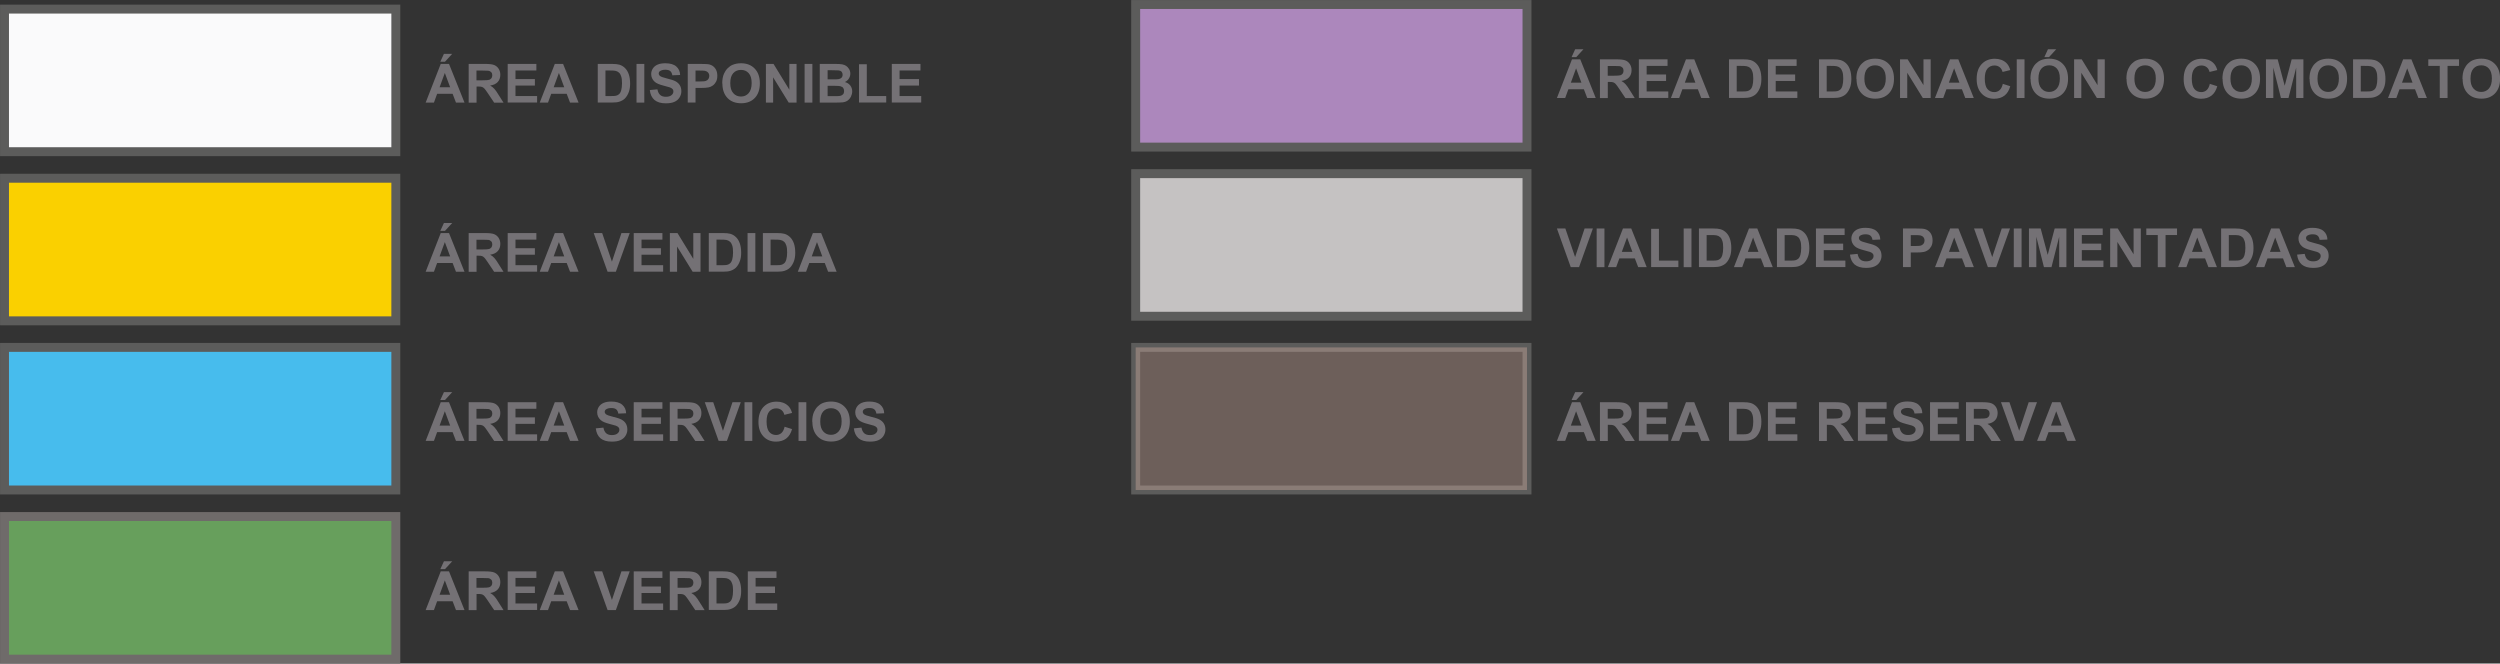 <svg xmlns="http://www.w3.org/2000/svg" xmlns:xlink="http://www.w3.org/1999/xlink" id="Capa_2" data-name="Capa 2" viewBox="0 0 305.06 80.97"><rect x="0" y="0" width="305.06" height="80.97" fill="#333333" stroke="none"/><defs><style>      .cls-1 {        stroke: #5c5c5b;      }      .cls-1, .cls-2 {        stroke-miterlimit: 10;        stroke-width: 1.09px;      }      .cls-1, .cls-2, .cls-3 {        fill: none;      }      .cls-2 {        stroke: #6f6b6a;      }      .cls-4 {        clip-path: url(#clippath);      }      .cls-3, .cls-5, .cls-6, .cls-7, .cls-8, .cls-9, .cls-10, .cls-11, .cls-12 {        stroke-width: 0px;      }      .cls-13 {        opacity: .3;      }      .cls-5 {        fill: #fad000;      }      .cls-6 {        fill: #47bced;      }      .cls-7 {        fill: #ac87bc;      }      .cls-8 {        fill: #c5c2c2;      }      .cls-9 {        fill: #747175;      }      .cls-10 {        fill: #679f5c;      }      .cls-11 {        fill: #f5c5b6;      }      .cls-12 {        fill: #fafafb;      }    </style><clipPath id="clippath"><rect class="cls-3" x="138.58" y="42.39" width="47.76" height="17.4"></rect></clipPath></defs><g id="Capa_1-2" data-name="Capa 1"><g><rect class="cls-12" x=".55" y="1.11" width="47.75" height="17.4"></rect><rect class="cls-1" x=".55" y="1.11" width="47.75" height="17.4"></rect><g><path class="cls-9" d="m56.68,12.52h-1.04l-.41-1.07h-1.89l-.39,1.07h-1.01l1.84-4.72h1.01l1.89,4.72Zm-1.75-1.87l-.65-1.75-.64,1.75h1.29Zm-1.2-3.12l.44-.96h1.01l-.88.96h-.57Z"></path><path class="cls-9" d="m57.19,12.52v-4.72h2c.5,0,.87.04,1.1.13s.41.24.55.45c.14.22.21.46.21.74,0,.35-.1.65-.31.88-.21.23-.52.38-.93.44.21.12.38.25.51.4.13.14.32.4.54.77l.58.92h-1.14l-.69-1.03c-.25-.37-.41-.6-.5-.69-.09-.1-.19-.16-.29-.2-.1-.04-.26-.05-.48-.05h-.19v1.97h-.95Zm.95-2.72h.7c.46,0,.74-.02.86-.06.11-.04.2-.11.27-.2.06-.09.1-.21.1-.35,0-.16-.04-.29-.13-.38s-.2-.16-.36-.18c-.08-.01-.31-.02-.7-.02h-.74v1.2Z"></path><path class="cls-9" d="m61.95,12.52v-4.72h3.5v.8h-2.55v1.05h2.37v.79h-2.37v1.28h2.64v.79h-3.59Z"></path><path class="cls-9" d="m70.6,12.52h-1.04l-.41-1.07h-1.89l-.39,1.07h-1.01l1.84-4.72h1.01l1.89,4.72Zm-1.75-1.87l-.65-1.75-.64,1.75h1.29Z"></path><path class="cls-9" d="m72.93,7.8h1.74c.39,0,.69.03.9.09.28.08.51.23.71.43s.35.46.45.76c.1.3.16.67.16,1.12,0,.39-.05.72-.15,1-.12.34-.29.62-.5.83-.17.16-.39.29-.67.38-.21.07-.49.1-.84.1h-1.79v-4.72Zm.95.8v3.12h.71c.27,0,.46-.01.58-.04.15-.04.28-.1.38-.2.1-.09.19-.24.25-.46.06-.21.1-.5.1-.86s-.03-.64-.1-.84c-.06-.2-.15-.35-.27-.46-.12-.11-.26-.18-.44-.22-.13-.03-.39-.04-.78-.04h-.43Z"></path><path class="cls-9" d="m77.67,12.52v-4.72h.95v4.72h-.95Z"></path><path class="cls-9" d="m79.29,10.99l.93-.09c.06.31.17.54.34.69.17.15.4.22.69.22.31,0,.54-.07.69-.2.16-.13.23-.28.23-.46,0-.11-.03-.21-.1-.28-.07-.08-.18-.15-.34-.21-.11-.04-.37-.11-.76-.21-.51-.13-.87-.28-1.08-.47-.29-.26-.43-.58-.43-.95,0-.24.07-.46.2-.67.14-.21.33-.37.59-.48.26-.11.57-.16.93-.16.59,0,1.04.13,1.34.39.3.26.46.61.47,1.04l-.95.04c-.04-.24-.13-.42-.26-.52-.13-.11-.33-.16-.6-.16s-.49.06-.65.17c-.1.07-.15.17-.15.29,0,.11.05.21.14.29.12.1.41.21.88.32.46.11.81.22,1.03.34.22.12.4.28.52.48.13.2.19.45.19.75,0,.27-.08.52-.23.76-.15.24-.36.41-.64.53-.28.12-.62.17-1.03.17-.6,0-1.05-.14-1.38-.41-.32-.28-.51-.68-.57-1.21Z"></path><path class="cls-9" d="m83.92,12.52v-4.72h1.53c.58,0,.96.02,1.13.07.27.07.5.22.68.46.18.24.27.54.27.92,0,.29-.05.53-.16.73s-.24.35-.4.46c-.16.11-.33.19-.49.22-.23.05-.56.07-.99.07h-.62v1.78h-.95Zm.95-3.92v1.34h.52c.38,0,.63-.02.75-.07.13-.05.23-.13.3-.23.07-.1.11-.23.11-.37,0-.17-.05-.31-.15-.42-.1-.11-.23-.18-.38-.21-.11-.02-.34-.03-.69-.03h-.46Z"></path><path class="cls-9" d="m88.13,10.19c0-.48.07-.88.22-1.21.11-.24.25-.46.44-.65.19-.19.39-.33.61-.42.29-.12.63-.19,1.02-.19.69,0,1.25.21,1.67.65.42.43.63,1.03.63,1.8s-.21,1.36-.62,1.79c-.41.43-.97.64-1.66.64s-1.26-.21-1.67-.64-.62-1.02-.62-1.77Zm.98-.03c0,.53.12.94.37,1.21.25.28.56.41.94.41s.69-.14.93-.41c.24-.27.37-.68.37-1.23s-.12-.94-.36-1.21c-.24-.27-.55-.4-.94-.4s-.71.13-.95.4-.36.67-.36,1.22Z"></path><path class="cls-9" d="m93.46,12.52v-4.72h.93l1.93,3.15v-3.15h.88v4.72h-.96l-1.9-3.08v3.08h-.88Z"></path><path class="cls-9" d="m98.18,12.52v-4.72h.95v4.72h-.95Z"></path><path class="cls-9" d="m100.04,7.8h1.89c.37,0,.65.02.83.05.18.03.35.1.49.19.14.1.27.23.36.39.1.16.15.35.15.55,0,.22-.06.42-.18.61s-.28.32-.48.42c.29.08.51.23.66.43.15.2.23.44.23.71,0,.21-.05.42-.15.63-.1.2-.24.37-.41.49s-.39.2-.64.22c-.16.02-.54.03-1.15.03h-1.61v-4.72Zm.95.79v1.09h.62c.37,0,.6,0,.69-.02.16-.02.29-.08.38-.17s.14-.22.14-.37-.04-.26-.12-.36c-.08-.09-.2-.15-.36-.17-.09-.01-.37-.02-.81-.02h-.55Zm0,1.88v1.26h.88c.34,0,.56,0,.65-.03.14-.03.26-.09.35-.19.09-.1.13-.23.13-.4,0-.14-.04-.26-.1-.36s-.17-.17-.3-.21c-.13-.05-.41-.07-.84-.07h-.77Z"></path><path class="cls-9" d="m104.82,12.52v-4.68h.95v3.88h2.37v.79h-3.32Z"></path><path class="cls-9" d="m108.82,12.52v-4.72h3.5v.8h-2.55v1.05h2.37v.79h-2.37v1.28h2.64v.79h-3.59Z"></path></g><rect class="cls-5" x=".55" y="21.75" width="47.75" height="17.4"></rect><rect class="cls-1" x=".55" y="21.75" width="47.75" height="17.4"></rect><g><path class="cls-9" d="m56.68,33.16h-1.04l-.41-1.07h-1.89l-.39,1.07h-1.01l1.84-4.72h1.01l1.89,4.72Zm-1.75-1.87l-.65-1.75-.64,1.75h1.29Zm-1.2-3.12l.44-.96h1.01l-.88.96h-.57Z"></path><path class="cls-9" d="m57.19,33.16v-4.72h2c.5,0,.87.04,1.1.13s.41.24.55.45c.14.22.21.46.21.74,0,.35-.1.65-.31.88-.21.23-.52.38-.93.44.21.12.38.25.51.4.13.14.32.4.54.77l.58.92h-1.14l-.69-1.03c-.25-.37-.41-.6-.5-.69-.09-.1-.19-.16-.29-.2-.1-.04-.26-.05-.48-.05h-.19v1.97h-.95Zm.95-2.72h.7c.46,0,.74-.02.86-.06.11-.04.2-.11.27-.2.06-.09.1-.21.1-.35,0-.16-.04-.29-.13-.38s-.2-.16-.36-.18c-.08-.01-.31-.02-.7-.02h-.74v1.2Z"></path><path class="cls-9" d="m61.95,33.16v-4.72h3.5v.8h-2.55v1.05h2.37v.79h-2.37v1.28h2.64v.79h-3.59Z"></path><path class="cls-9" d="m70.6,33.16h-1.04l-.41-1.07h-1.89l-.39,1.07h-1.01l1.84-4.72h1.01l1.89,4.72Zm-1.75-1.87l-.65-1.75-.64,1.75h1.29Z"></path><path class="cls-9" d="m74.14,33.16l-1.69-4.72h1.03l1.19,3.49,1.16-3.49h1.01l-1.69,4.72h-1.02Z"></path><path class="cls-9" d="m77.33,33.16v-4.72h3.5v.8h-2.55v1.05h2.37v.79h-2.37v1.28h2.64v.79h-3.59Z"></path><path class="cls-9" d="m81.74,33.16v-4.72h.93l1.93,3.15v-3.15h.88v4.72h-.96l-1.9-3.08v3.08h-.88Z"></path><path class="cls-9" d="m86.48,28.44h1.74c.39,0,.69.03.9.09.28.08.51.23.71.43s.35.46.45.76c.1.3.16.67.16,1.12,0,.39-.05.72-.15,1-.12.34-.29.62-.5.83-.17.16-.39.29-.67.38-.21.07-.49.1-.84.1h-1.79v-4.72Zm.95.8v3.12h.71c.27,0,.46-.01.58-.04.15-.04.28-.1.38-.2.1-.09.19-.24.25-.46.06-.21.1-.5.1-.86s-.03-.64-.1-.84c-.06-.2-.15-.35-.27-.46-.12-.11-.26-.18-.44-.22-.13-.03-.39-.04-.78-.04h-.43Z"></path><path class="cls-9" d="m91.22,33.16v-4.72h.95v4.72h-.95Z"></path><path class="cls-9" d="m93.08,28.44h1.74c.39,0,.69.03.9.09.28.08.51.23.71.43s.35.46.45.76c.1.3.16.67.16,1.12,0,.39-.05.72-.15,1-.12.34-.29.62-.5.83-.17.16-.39.29-.67.38-.21.07-.49.1-.84.1h-1.79v-4.72Zm.95.8v3.12h.71c.27,0,.46-.01.58-.04.15-.04.28-.1.38-.2.1-.09.19-.24.25-.46.06-.21.1-.5.1-.86s-.03-.64-.1-.84c-.06-.2-.15-.35-.27-.46-.12-.11-.26-.18-.44-.22-.13-.03-.39-.04-.78-.04h-.43Z"></path><path class="cls-9" d="m102.09,33.16h-1.04l-.41-1.07h-1.89l-.39,1.07h-1.01l1.84-4.72h1.01l1.89,4.72Zm-1.75-1.87l-.65-1.75-.64,1.75h1.29Z"></path></g><rect class="cls-6" x=".55" y="42.39" width="47.75" height="17.4"></rect><rect class="cls-1" x=".55" y="42.39" width="47.75" height="17.4"></rect><g><path class="cls-9" d="m56.68,53.8h-1.04l-.41-1.07h-1.89l-.39,1.07h-1.01l1.84-4.72h1.01l1.89,4.72Zm-1.75-1.87l-.65-1.75-.64,1.75h1.29Zm-1.2-3.12l.44-.96h1.01l-.88.96h-.57Z"></path><path class="cls-9" d="m57.19,53.8v-4.72h2c.5,0,.87.04,1.1.13s.41.24.55.45c.14.22.21.46.21.74,0,.35-.1.65-.31.88-.21.23-.52.38-.93.44.21.12.38.25.51.4.13.14.32.4.54.77l.58.92h-1.14l-.69-1.03c-.25-.37-.41-.6-.5-.69-.09-.1-.19-.16-.29-.2-.1-.04-.26-.05-.48-.05h-.19v1.97h-.95Zm.95-2.72h.7c.46,0,.74-.02.86-.06.11-.04.2-.11.27-.2.06-.09.1-.21.1-.35,0-.16-.04-.29-.13-.38s-.2-.16-.36-.18c-.08-.01-.31-.02-.7-.02h-.74v1.2Z"></path><path class="cls-9" d="m61.95,53.8v-4.72h3.5v.8h-2.55v1.05h2.37v.79h-2.37v1.28h2.64v.79h-3.59Z"></path><path class="cls-9" d="m70.6,53.8h-1.04l-.41-1.07h-1.89l-.39,1.07h-1.01l1.84-4.72h1.01l1.89,4.72Zm-1.75-1.87l-.65-1.75-.64,1.75h1.29Z"></path><path class="cls-9" d="m72.7,52.27l.93-.09c.06.31.17.54.34.69.17.15.4.22.69.22.31,0,.54-.07.69-.2.16-.13.23-.28.23-.46,0-.11-.03-.21-.1-.28-.07-.08-.18-.15-.34-.21-.11-.04-.37-.11-.76-.21-.51-.13-.87-.28-1.08-.47-.29-.26-.43-.58-.43-.95,0-.24.07-.46.2-.67.14-.21.33-.37.59-.48.26-.11.57-.16.93-.16.59,0,1.04.13,1.34.39.3.26.46.61.47,1.04l-.95.04c-.04-.24-.13-.42-.26-.52-.13-.11-.33-.16-.6-.16s-.49.06-.65.17c-.1.07-.15.17-.15.29,0,.11.05.21.14.29.12.1.41.21.88.32.46.11.81.22,1.03.34.22.12.4.28.52.48.13.2.19.45.19.75,0,.27-.08.52-.23.76-.15.24-.36.41-.64.53-.28.12-.62.17-1.03.17-.6,0-1.05-.14-1.38-.41-.32-.28-.51-.68-.57-1.21Z"></path><path class="cls-9" d="m77.33,53.8v-4.72h3.5v.8h-2.55v1.05h2.37v.79h-2.37v1.28h2.64v.79h-3.59Z"></path><path class="cls-9" d="m81.73,53.8v-4.72h2c.5,0,.87.04,1.1.13s.41.24.55.45c.14.22.21.46.21.74,0,.35-.1.65-.31.88-.21.23-.52.38-.93.44.21.12.38.25.51.4.13.14.32.4.54.77l.58.92h-1.14l-.69-1.03c-.25-.37-.41-.6-.5-.69-.09-.1-.19-.16-.29-.2-.1-.04-.26-.05-.48-.05h-.19v1.97h-.95Zm.95-2.72h.7c.46,0,.74-.02.86-.06.11-.04.2-.11.27-.2.06-.09.1-.21.1-.35,0-.16-.04-.29-.13-.38s-.2-.16-.36-.18c-.08-.01-.31-.02-.7-.02h-.74v1.2Z"></path><path class="cls-9" d="m87.69,53.8l-1.69-4.72h1.03l1.19,3.49,1.16-3.49h1.01l-1.69,4.72h-1.02Z"></path><path class="cls-9" d="m90.85,53.8v-4.72h.95v4.72h-.95Z"></path><path class="cls-9" d="m95.73,52.07l.92.29c-.14.51-.38.9-.71,1.15-.33.25-.75.38-1.25.38-.63,0-1.14-.21-1.54-.64s-.6-1.01-.6-1.76c0-.79.2-1.39.61-1.83.41-.43.94-.65,1.6-.65.58,0,1.05.17,1.41.51.21.2.38.49.48.87l-.94.23c-.06-.24-.17-.44-.35-.58-.18-.14-.39-.21-.64-.21-.35,0-.63.13-.85.38s-.33.66-.33,1.22c0,.6.11,1.02.32,1.27.21.25.49.38.84.38.25,0,.47-.08.65-.24.18-.16.31-.41.39-.76Z"></path><path class="cls-9" d="m97.44,53.8v-4.72h.95v4.72h-.95Z"></path><path class="cls-9" d="m99.11,51.47c0-.48.07-.88.22-1.21.11-.24.25-.46.44-.65.19-.19.39-.33.61-.42.29-.12.63-.19,1.02-.19.69,0,1.25.21,1.67.65.42.43.63,1.03.63,1.8s-.21,1.36-.62,1.79c-.41.43-.97.64-1.66.64s-1.26-.21-1.67-.64-.62-1.02-.62-1.77Zm.98-.03c0,.53.12.94.37,1.21.25.28.56.41.94.41s.69-.14.93-.41c.24-.27.37-.68.37-1.23s-.12-.94-.36-1.21c-.24-.27-.55-.4-.94-.4s-.71.13-.95.4-.36.67-.36,1.22Z"></path><path class="cls-9" d="m104.19,52.27l.93-.09c.06.31.17.54.34.69.17.15.4.22.69.22.31,0,.54-.07.69-.2.16-.13.23-.28.23-.46,0-.11-.03-.21-.1-.28-.07-.08-.18-.15-.34-.21-.11-.04-.37-.11-.76-.21-.51-.13-.87-.28-1.08-.47-.29-.26-.43-.58-.43-.95,0-.24.07-.46.2-.67.14-.21.33-.37.59-.48.26-.11.57-.16.93-.16.59,0,1.04.13,1.34.39.3.26.46.61.47,1.04l-.95.04c-.04-.24-.13-.42-.26-.52-.13-.11-.33-.16-.6-.16s-.49.06-.65.17c-.1.07-.15.17-.15.29,0,.11.05.21.14.29.12.1.41.21.88.32.46.11.81.22,1.03.34.22.12.4.28.52.48.13.2.19.45.19.75,0,.27-.08.52-.23.76-.15.24-.36.41-.64.53-.28.12-.62.17-1.03.17-.6,0-1.05-.14-1.38-.41-.32-.28-.51-.68-.57-1.21Z"></path></g><rect class="cls-10" x=".55" y="63.03" width="47.75" height="17.4"></rect><rect class="cls-2" x=".55" y="63.03" width="47.75" height="17.4"></rect><g><path class="cls-9" d="m56.68,74.44h-1.04l-.41-1.07h-1.89l-.39,1.07h-1.01l1.84-4.72h1.01l1.89,4.72Zm-1.75-1.87l-.65-1.75-.64,1.75h1.29Zm-1.2-3.12l.44-.96h1.01l-.88.96h-.57Z"></path><path class="cls-9" d="m57.19,74.44v-4.72h2c.5,0,.87.04,1.1.13s.41.24.55.45c.14.22.21.46.21.74,0,.35-.1.65-.31.88-.21.23-.52.38-.93.44.21.12.38.25.51.4.13.14.32.4.54.77l.58.92h-1.14l-.69-1.03c-.25-.37-.41-.6-.5-.69-.09-.1-.19-.16-.29-.2-.1-.04-.26-.05-.48-.05h-.19v1.97h-.95Zm.95-2.72h.7c.46,0,.74-.02.86-.06.11-.04.2-.11.27-.2.06-.09.1-.21.1-.35,0-.16-.04-.29-.13-.38s-.2-.16-.36-.18c-.08-.01-.31-.02-.7-.02h-.74v1.2Z"></path><path class="cls-9" d="m61.95,74.44v-4.72h3.5v.8h-2.55v1.05h2.37v.79h-2.37v1.28h2.64v.79h-3.59Z"></path><path class="cls-9" d="m70.6,74.44h-1.04l-.41-1.07h-1.89l-.39,1.07h-1.01l1.84-4.72h1.01l1.89,4.72Zm-1.75-1.87l-.65-1.75-.64,1.75h1.29Z"></path><path class="cls-9" d="m74.14,74.44l-1.69-4.72h1.03l1.19,3.49,1.16-3.49h1.01l-1.69,4.72h-1.02Z"></path><path class="cls-9" d="m77.33,74.44v-4.72h3.5v.8h-2.55v1.05h2.37v.79h-2.37v1.28h2.64v.79h-3.59Z"></path><path class="cls-9" d="m81.73,74.44v-4.72h2c.5,0,.87.04,1.1.13s.41.24.55.45c.14.22.21.46.21.74,0,.35-.1.65-.31.88-.21.23-.52.38-.93.44.21.12.38.25.51.4.13.14.32.4.54.77l.58.92h-1.14l-.69-1.03c-.25-.37-.41-.6-.5-.69-.09-.1-.19-.16-.29-.2-.1-.04-.26-.05-.48-.05h-.19v1.97h-.95Zm.95-2.72h.7c.46,0,.74-.02.86-.06.11-.04.2-.11.27-.2.06-.09.1-.21.1-.35,0-.16-.04-.29-.13-.38s-.2-.16-.36-.18c-.08-.01-.31-.02-.7-.02h-.74v1.2Z"></path><path class="cls-9" d="m86.48,69.72h1.74c.39,0,.69.03.9.09.28.08.51.23.71.43s.35.46.45.76c.1.3.16.67.16,1.12,0,.39-.05.72-.15,1-.12.34-.29.62-.5.83-.17.16-.39.29-.67.38-.21.07-.49.1-.84.1h-1.79v-4.72Zm.95.8v3.12h.71c.27,0,.46-.01.58-.04.15-.04.28-.1.38-.2.1-.09.19-.24.25-.46.06-.21.1-.5.1-.86s-.03-.64-.1-.84c-.06-.2-.15-.35-.27-.46-.12-.11-.26-.18-.44-.22-.13-.03-.39-.04-.78-.04h-.43Z"></path><path class="cls-9" d="m91.25,74.44v-4.72h3.5v.8h-2.55v1.05h2.37v.79h-2.37v1.28h2.64v.79h-3.59Z"></path></g><rect class="cls-7" x="138.58" y=".55" width="47.75" height="17.4"></rect><rect class="cls-1" x="138.58" y=".55" width="47.75" height="17.4"></rect><g><path class="cls-9" d="m194.72,11.96h-1.04l-.41-1.07h-1.89l-.39,1.07h-1.01l1.84-4.72h1.01l1.89,4.72Zm-1.75-1.87l-.65-1.75-.64,1.75h1.29Zm-1.2-3.12l.44-.96h1.01l-.88.96h-.57Z"></path><path class="cls-9" d="m195.23,11.96v-4.72h2c.5,0,.87.04,1.1.13s.41.24.55.45c.14.22.21.46.21.74,0,.35-.1.65-.31.88-.21.23-.52.38-.93.44.21.12.38.25.51.4.13.14.32.4.54.77l.58.92h-1.14l-.69-1.03c-.25-.37-.41-.6-.5-.69-.09-.1-.19-.16-.29-.2-.1-.04-.26-.05-.48-.05h-.19v1.97h-.95Zm.95-2.72h.7c.46,0,.74-.02.86-.06.11-.04.2-.11.27-.2.06-.09.1-.21.1-.35,0-.16-.04-.29-.13-.38s-.2-.16-.36-.18c-.08-.01-.31-.02-.7-.02h-.74v1.2Z"></path><path class="cls-9" d="m199.98,11.96v-4.72h3.5v.8h-2.55v1.05h2.37v.79h-2.37v1.28h2.64v.79h-3.59Z"></path><path class="cls-9" d="m208.63,11.96h-1.04l-.41-1.07h-1.89l-.39,1.07h-1.01l1.84-4.72h1.01l1.89,4.72Zm-1.75-1.87l-.65-1.75-.64,1.75h1.29Z"></path><path class="cls-9" d="m210.97,7.24h1.74c.39,0,.69.03.9.09.28.08.51.23.71.43s.35.46.45.76c.1.3.16.67.16,1.12,0,.39-.05.72-.15,1-.12.34-.29.62-.5.83-.17.16-.39.29-.67.38-.21.07-.49.1-.84.1h-1.79v-4.72Zm.95.8v3.12h.71c.27,0,.46-.01.58-.04.15-.04.28-.1.38-.2.1-.09.19-.24.25-.46.06-.21.1-.5.1-.86s-.03-.64-.1-.84c-.06-.2-.15-.35-.27-.46-.12-.11-.26-.18-.44-.22-.13-.03-.39-.04-.78-.04h-.43Z"></path><path class="cls-9" d="m215.73,11.96v-4.72h3.5v.8h-2.55v1.05h2.37v.79h-2.37v1.28h2.64v.79h-3.59Z"></path><path class="cls-9" d="m221.95,7.24h1.74c.39,0,.69.03.9.09.28.08.51.23.71.43s.35.46.45.76c.1.3.16.67.16,1.12,0,.39-.05.72-.15,1-.12.34-.29.62-.5.83-.17.16-.39.29-.67.38-.21.07-.49.1-.84.1h-1.79v-4.72Zm.95.8v3.12h.71c.27,0,.46-.01.58-.04.15-.04.28-.1.38-.2.1-.09.19-.24.25-.46.06-.21.1-.5.1-.86s-.03-.64-.1-.84c-.06-.2-.15-.35-.27-.46-.12-.11-.26-.18-.44-.22-.13-.03-.39-.04-.78-.04h-.43Z"></path><path class="cls-9" d="m226.52,9.63c0-.48.07-.88.22-1.21.11-.24.25-.46.44-.65.19-.19.39-.33.61-.42.29-.12.63-.19,1.02-.19.69,0,1.25.21,1.67.65.42.43.63,1.03.63,1.8s-.21,1.36-.62,1.79c-.41.43-.97.64-1.66.64s-1.26-.21-1.67-.64-.62-1.02-.62-1.77Zm.98-.03c0,.53.12.94.37,1.21.25.28.56.41.94.41s.69-.14.93-.41c.24-.27.37-.68.37-1.23s-.12-.94-.36-1.21c-.24-.27-.55-.4-.94-.4s-.71.13-.95.4-.36.67-.36,1.22Z"></path><path class="cls-9" d="m231.85,11.96v-4.72h.93l1.93,3.15v-3.15h.88v4.72h-.96l-1.9-3.08v3.08h-.88Z"></path><path class="cls-9" d="m240.85,11.96h-1.04l-.41-1.07h-1.89l-.39,1.07h-1.01l1.84-4.72h1.01l1.89,4.72Zm-1.75-1.87l-.65-1.75-.64,1.75h1.29Z"></path><path class="cls-9" d="m244.38,10.23l.92.29c-.14.51-.38.9-.71,1.15-.33.25-.75.38-1.25.38-.63,0-1.14-.21-1.54-.64s-.6-1.01-.6-1.76c0-.79.2-1.39.61-1.83.41-.43.94-.65,1.6-.65.58,0,1.05.17,1.41.51.21.2.38.49.48.87l-.94.23c-.06-.24-.17-.44-.35-.58-.18-.14-.39-.21-.64-.21-.35,0-.63.13-.85.38s-.33.66-.33,1.22c0,.6.11,1.02.32,1.27.21.25.49.38.84.38.25,0,.47-.08.65-.24.18-.16.31-.41.39-.76Z"></path><path class="cls-9" d="m246.09,11.96v-4.72h.95v4.72h-.95Z"></path><path class="cls-9" d="m247.76,9.63c0-.48.07-.88.22-1.21.11-.24.25-.46.44-.65.19-.19.39-.33.61-.42.29-.12.63-.19,1.02-.19.69,0,1.25.21,1.67.65.42.43.63,1.03.63,1.8s-.21,1.36-.62,1.79c-.41.43-.97.64-1.66.64s-1.26-.21-1.67-.64-.62-1.02-.62-1.77Zm.98-.03c0,.53.12.94.37,1.21.25.28.56.41.94.41s.69-.14.93-.41c.24-.27.37-.68.37-1.23s-.12-.94-.36-1.21c-.24-.27-.55-.4-.94-.4s-.71.13-.95.4-.36.67-.36,1.22Zm.72-2.63l.44-.96h1.01l-.88.96h-.57Z"></path><path class="cls-9" d="m253.09,11.96v-4.72h.93l1.93,3.15v-3.15h.88v4.72h-.96l-1.9-3.08v3.08h-.88Z"></path><path class="cls-9" d="m259.47,9.63c0-.48.07-.88.22-1.21.11-.24.25-.46.44-.65.19-.19.39-.33.61-.42.29-.12.63-.19,1.02-.19.69,0,1.25.21,1.67.65.42.43.63,1.03.63,1.8s-.21,1.36-.62,1.79c-.41.43-.97.64-1.66.64s-1.26-.21-1.67-.64-.62-1.02-.62-1.77Zm.98-.03c0,.53.12.94.37,1.21.25.28.56.41.94.41s.69-.14.93-.41c.24-.27.37-.68.37-1.23s-.12-.94-.36-1.21c-.24-.27-.55-.4-.94-.4s-.71.13-.95.4-.36.67-.36,1.22Z"></path><path class="cls-9" d="m269.64,10.23l.92.29c-.14.51-.38.9-.71,1.15-.33.25-.75.38-1.25.38-.63,0-1.14-.21-1.54-.64s-.6-1.01-.6-1.76c0-.79.2-1.39.61-1.83.41-.43.94-.65,1.6-.65.58,0,1.05.17,1.41.51.21.2.38.49.48.87l-.94.23c-.06-.24-.17-.44-.35-.58-.18-.14-.39-.21-.64-.21-.35,0-.63.13-.85.38s-.33.66-.33,1.22c0,.6.11,1.02.32,1.27.21.25.49.38.84.38.25,0,.47-.08.65-.24.18-.16.31-.41.39-.76Z"></path><path class="cls-9" d="m271.19,9.63c0-.48.07-.88.22-1.21.11-.24.25-.46.44-.65.19-.19.39-.33.61-.42.29-.12.63-.19,1.02-.19.69,0,1.25.21,1.67.65.42.43.63,1.03.63,1.8s-.21,1.36-.62,1.79c-.41.43-.97.64-1.66.64s-1.26-.21-1.67-.64-.62-1.02-.62-1.77Zm.98-.03c0,.53.12.94.37,1.21.25.28.56.41.94.41s.69-.14.93-.41c.24-.27.37-.68.37-1.23s-.12-.94-.36-1.21c-.24-.27-.55-.4-.94-.4s-.71.13-.95.4-.36.67-.36,1.22Z"></path><path class="cls-9" d="m276.5,11.96v-4.72h1.43l.86,3.22.85-3.22h1.43v4.72h-.88v-3.71l-.94,3.71h-.92l-.93-3.71v3.71h-.88Z"></path><path class="cls-9" d="m281.81,9.63c0-.48.07-.88.22-1.21.11-.24.25-.46.44-.65.19-.19.39-.33.61-.42.29-.12.63-.19,1.02-.19.69,0,1.25.21,1.67.65.42.43.63,1.03.63,1.8s-.21,1.36-.62,1.79c-.41.43-.97.64-1.66.64s-1.26-.21-1.67-.64-.62-1.02-.62-1.77Zm.98-.03c0,.53.12.94.37,1.21.25.28.56.41.94.41s.69-.14.93-.41c.24-.27.37-.68.37-1.23s-.12-.94-.36-1.21c-.24-.27-.55-.4-.94-.4s-.71.13-.95.4-.36.67-.36,1.22Z"></path><path class="cls-9" d="m287.12,7.24h1.74c.39,0,.69.03.9.09.28.08.51.23.71.43s.35.46.45.76c.1.3.16.67.16,1.12,0,.39-.05.72-.15,1-.12.34-.29.62-.5.83-.17.16-.39.29-.67.38-.21.07-.49.1-.84.1h-1.79v-4.72Zm.95.8v3.12h.71c.27,0,.46-.01.58-.04.15-.04.28-.1.38-.2.1-.09.19-.24.25-.46.06-.21.1-.5.1-.86s-.03-.64-.1-.84c-.06-.2-.15-.35-.27-.46-.12-.11-.26-.18-.44-.22-.13-.03-.39-.04-.78-.04h-.43Z"></path><path class="cls-9" d="m296.14,11.96h-1.04l-.41-1.07h-1.89l-.39,1.07h-1.01l1.84-4.72h1.01l1.89,4.72Zm-1.75-1.87l-.65-1.75-.64,1.75h1.29Z"></path><path class="cls-9" d="m297.71,11.96v-3.92h-1.4v-.8h3.75v.8h-1.4v3.92h-.95Z"></path><path class="cls-9" d="m300.48,9.63c0-.48.07-.88.22-1.21.11-.24.25-.46.44-.65.19-.19.39-.33.61-.42.29-.12.63-.19,1.02-.19.69,0,1.25.21,1.67.65.42.43.63,1.03.63,1.8s-.21,1.36-.62,1.79c-.41.43-.97.64-1.66.64s-1.26-.21-1.67-.64-.62-1.02-.62-1.77Zm.98-.03c0,.53.12.94.37,1.21.25.28.56.41.94.41s.69-.14.93-.41c.24-.27.37-.68.37-1.23s-.12-.94-.36-1.21c-.24-.27-.55-.4-.94-.4s-.71.13-.95.4-.36.67-.36,1.22Z"></path></g><rect class="cls-8" x="138.58" y="21.19" width="47.75" height="17.4"></rect><rect class="cls-1" x="138.58" y="21.19" width="47.75" height="17.4"></rect><g><path class="cls-9" d="m191.67,32.6l-1.69-4.72h1.03l1.19,3.49,1.16-3.49h1.01l-1.69,4.72h-1.02Z"></path><path class="cls-9" d="m194.83,32.6v-4.72h.95v4.72h-.95Z"></path><path class="cls-9" d="m200.94,32.6h-1.04l-.41-1.07h-1.89l-.39,1.07h-1.01l1.84-4.72h1.01l1.89,4.72Zm-1.75-1.87l-.65-1.75-.64,1.75h1.29Z"></path><path class="cls-9" d="m201.48,32.6v-4.68h.95v3.88h2.37v.79h-3.32Z"></path><path class="cls-9" d="m205.45,32.6v-4.72h.95v4.72h-.95Z"></path><path class="cls-9" d="m207.3,27.88h1.74c.39,0,.69.03.9.09.28.08.51.23.71.43s.35.46.45.76c.1.3.16.67.16,1.12,0,.39-.05.72-.15,1-.12.34-.29.62-.5.83-.17.16-.39.29-.67.38-.21.07-.49.1-.84.1h-1.79v-4.72Zm.95.8v3.12h.71c.27,0,.46-.01.58-.04.15-.04.28-.1.38-.2.1-.09.19-.24.25-.46.06-.21.1-.5.1-.86s-.03-.64-.1-.84c-.06-.2-.15-.35-.27-.46-.12-.11-.26-.18-.44-.22-.13-.03-.39-.04-.78-.04h-.43Z"></path><path class="cls-9" d="m216.32,32.6h-1.04l-.41-1.07h-1.89l-.39,1.07h-1.01l1.84-4.72h1.01l1.89,4.72Zm-1.75-1.87l-.65-1.75-.64,1.75h1.29Z"></path><path class="cls-9" d="m216.82,27.88h1.74c.39,0,.69.03.9.09.28.08.51.23.71.43s.35.46.45.76c.1.3.16.67.16,1.12,0,.39-.05.72-.15,1-.12.34-.29.62-.5.83-.17.16-.39.29-.67.38-.21.07-.49.1-.84.1h-1.79v-4.72Zm.95.8v3.12h.71c.27,0,.46-.01.58-.04.15-.04.28-.1.38-.2.1-.09.19-.24.25-.46.06-.21.1-.5.1-.86s-.03-.64-.1-.84c-.06-.2-.15-.35-.27-.46-.12-.11-.26-.18-.44-.22-.13-.03-.39-.04-.78-.04h-.43Z"></path><path class="cls-9" d="m221.59,32.6v-4.72h3.5v.8h-2.55v1.05h2.37v.79h-2.37v1.28h2.64v.79h-3.59Z"></path><path class="cls-9" d="m225.74,31.07l.93-.09c.06.31.17.54.34.69.17.15.4.22.69.22.31,0,.54-.07.69-.2.16-.13.23-.28.23-.46,0-.11-.03-.21-.1-.28-.07-.08-.18-.15-.34-.21-.11-.04-.37-.11-.76-.21-.51-.13-.87-.28-1.08-.47-.29-.26-.43-.58-.43-.95,0-.24.07-.46.2-.67.14-.21.33-.37.59-.48.26-.11.57-.16.93-.16.59,0,1.04.13,1.34.39.3.26.46.61.47,1.04l-.95.04c-.04-.24-.13-.42-.26-.52-.13-.11-.33-.16-.6-.16s-.49.06-.65.17c-.1.07-.15.17-.15.29,0,.11.05.21.14.29.12.1.41.21.88.32.46.11.81.22,1.03.34.22.12.4.28.52.48.13.2.19.45.19.75,0,.27-.08.52-.23.76-.15.24-.36.41-.64.53-.28.12-.62.17-1.03.17-.6,0-1.05-.14-1.38-.41-.32-.28-.51-.68-.57-1.21Z"></path><path class="cls-9" d="m232.21,32.6v-4.72h1.53c.58,0,.96.02,1.13.07.27.07.5.22.68.46.18.24.27.54.27.92,0,.29-.05.53-.16.73s-.24.35-.4.46c-.16.11-.33.19-.49.22-.23.05-.56.07-.99.07h-.62v1.78h-.95Zm.95-3.92v1.34h.52c.38,0,.63-.02.75-.07.13-.05.23-.13.3-.23.07-.1.11-.23.11-.37,0-.17-.05-.31-.15-.42-.1-.11-.23-.18-.38-.21-.11-.02-.34-.03-.69-.03h-.46Z"></path><path class="cls-9" d="m240.86,32.6h-1.04l-.41-1.07h-1.89l-.39,1.07h-1.01l1.84-4.72h1.01l1.89,4.72Zm-1.75-1.87l-.65-1.75-.64,1.75h1.29Z"></path><path class="cls-9" d="m242.57,32.6l-1.69-4.72h1.03l1.19,3.49,1.16-3.49h1.01l-1.69,4.72h-1.02Z"></path><path class="cls-9" d="m245.73,32.6v-4.72h.95v4.72h-.95Z"></path><path class="cls-9" d="m247.58,32.6v-4.72h1.43l.86,3.22.85-3.22h1.43v4.72h-.88v-3.71l-.94,3.71h-.92l-.93-3.71v3.71h-.88Z"></path><path class="cls-9" d="m253.08,32.6v-4.72h3.5v.8h-2.55v1.05h2.37v.79h-2.37v1.28h2.64v.79h-3.59Z"></path><path class="cls-9" d="m257.49,32.6v-4.72h.93l1.93,3.15v-3.15h.88v4.72h-.96l-1.9-3.08v3.08h-.88Z"></path><path class="cls-9" d="m263.3,32.6v-3.92h-1.4v-.8h3.75v.8h-1.4v3.92h-.95Z"></path><path class="cls-9" d="m270.52,32.6h-1.04l-.41-1.07h-1.89l-.39,1.07h-1.01l1.84-4.72h1.01l1.89,4.72Zm-1.75-1.87l-.65-1.75-.64,1.75h1.29Z"></path><path class="cls-9" d="m271.02,27.88h1.74c.39,0,.69.03.9.09.28.08.51.23.71.43s.35.46.45.76c.1.3.16.67.16,1.12,0,.39-.05.72-.15,1-.12.34-.29.62-.5.83-.17.16-.39.29-.67.38-.21.07-.49.1-.84.1h-1.79v-4.72Zm.95.8v3.12h.71c.27,0,.46-.01.58-.04.15-.04.28-.1.38-.2.1-.09.19-.24.25-.46.06-.21.1-.5.1-.86s-.03-.64-.1-.84c-.06-.2-.15-.35-.27-.46-.12-.11-.26-.18-.44-.22-.13-.03-.39-.04-.78-.04h-.43Z"></path><path class="cls-9" d="m280.03,32.6h-1.04l-.41-1.07h-1.89l-.39,1.07h-1.01l1.84-4.72h1.01l1.89,4.72Zm-1.75-1.87l-.65-1.75-.64,1.75h1.29Z"></path><path class="cls-9" d="m280.3,31.07l.93-.09c.06.31.17.54.34.69.17.15.4.22.69.22.31,0,.54-.07.69-.2.16-.13.23-.28.23-.46,0-.11-.03-.21-.1-.28-.07-.08-.18-.15-.34-.21-.11-.04-.37-.11-.76-.21-.51-.13-.87-.28-1.08-.47-.29-.26-.43-.58-.43-.95,0-.24.07-.46.2-.67.14-.21.33-.37.59-.48.26-.11.57-.16.93-.16.59,0,1.04.13,1.34.39.3.26.46.61.47,1.04l-.95.04c-.04-.24-.13-.42-.26-.52-.13-.11-.33-.16-.6-.16s-.49.06-.65.17c-.1.07-.15.17-.15.29,0,.11.05.21.14.29.12.1.41.21.88.32.46.11.81.22,1.03.34.22.12.4.28.52.48.13.2.19.45.19.75,0,.27-.08.52-.23.76-.15.24-.36.41-.64.53-.28.12-.62.17-1.03.17-.6,0-1.05-.14-1.38-.41-.32-.28-.51-.68-.57-1.21Z"></path></g><rect class="cls-1" x="138.58" y="42.39" width="47.75" height="17.4"></rect><g class="cls-13"><g class="cls-4"><rect class="cls-11" x="138.58" y="42.39" width="47.75" height="17.4"></rect></g></g><g><path class="cls-9" d="m194.72,53.8h-1.04l-.41-1.07h-1.89l-.39,1.07h-1.01l1.84-4.72h1.01l1.89,4.72Zm-1.75-1.87l-.65-1.75-.64,1.75h1.29Zm-1.2-3.12l.44-.96h1.01l-.88.96h-.57Z"></path><path class="cls-9" d="m195.23,53.8v-4.72h2c.5,0,.87.04,1.1.13s.41.24.55.45c.14.22.21.46.21.74,0,.35-.1.65-.31.88-.21.23-.52.38-.93.44.21.12.38.25.51.4.13.14.32.4.54.77l.58.92h-1.14l-.69-1.03c-.25-.37-.41-.6-.5-.69-.09-.1-.19-.16-.29-.2-.1-.04-.26-.05-.48-.05h-.19v1.97h-.95Zm.95-2.72h.7c.46,0,.74-.02.86-.06.11-.04.2-.11.27-.2.06-.09.1-.21.1-.35,0-.16-.04-.29-.13-.38s-.2-.16-.36-.18c-.08-.01-.31-.02-.7-.02h-.74v1.2Z"></path><path class="cls-9" d="m199.98,53.8v-4.72h3.5v.8h-2.55v1.05h2.37v.79h-2.37v1.28h2.64v.79h-3.59Z"></path><path class="cls-9" d="m208.63,53.8h-1.04l-.41-1.07h-1.89l-.39,1.07h-1.01l1.84-4.72h1.01l1.89,4.72Zm-1.75-1.87l-.65-1.75-.64,1.75h1.29Z"></path><path class="cls-9" d="m210.97,49.08h1.74c.39,0,.69.03.9.09.28.08.51.23.71.43s.35.46.45.76c.1.3.16.67.16,1.12,0,.39-.05.72-.15,1-.12.34-.29.62-.5.83-.17.16-.39.29-.67.38-.21.07-.49.1-.84.1h-1.79v-4.72Zm.95.8v3.12h.71c.27,0,.46-.01.58-.04.15-.04.28-.1.38-.2.1-.09.19-.24.25-.46.06-.21.1-.5.1-.86s-.03-.64-.1-.84c-.06-.2-.15-.35-.27-.46-.12-.11-.26-.18-.44-.22-.13-.03-.39-.04-.78-.04h-.43Z"></path><path class="cls-9" d="m215.73,53.8v-4.72h3.5v.8h-2.55v1.05h2.37v.79h-2.37v1.28h2.64v.79h-3.59Z"></path><path class="cls-9" d="m221.96,53.8v-4.72h2c.5,0,.87.04,1.1.13s.41.24.55.45c.14.22.21.46.21.74,0,.35-.1.65-.31.88-.21.23-.52.38-.93.44.21.12.38.25.51.4.13.14.32.4.54.77l.58.92h-1.14l-.69-1.03c-.25-.37-.41-.6-.5-.69-.09-.1-.19-.16-.29-.2-.1-.04-.26-.05-.48-.05h-.19v1.97h-.95Zm.95-2.72h.7c.46,0,.74-.02.86-.06.11-.04.2-.11.27-.2.06-.09.1-.21.1-.35,0-.16-.04-.29-.13-.38s-.2-.16-.36-.18c-.08-.01-.31-.02-.7-.02h-.74v1.2Z"></path><path class="cls-9" d="m226.71,53.8v-4.72h3.5v.8h-2.55v1.05h2.37v.79h-2.37v1.28h2.64v.79h-3.59Z"></path><path class="cls-9" d="m230.87,52.26l.93-.09c.06.31.17.54.34.69.17.15.4.22.69.22.31,0,.54-.07.69-.2.16-.13.23-.28.23-.46,0-.11-.03-.21-.1-.28-.07-.08-.18-.15-.34-.21-.11-.04-.37-.11-.76-.21-.51-.13-.87-.28-1.08-.47-.29-.26-.43-.58-.43-.95,0-.24.07-.46.2-.67.14-.21.33-.37.59-.48.26-.11.57-.16.93-.16.59,0,1.04.13,1.34.39.3.26.46.61.47,1.04l-.95.04c-.04-.24-.13-.42-.26-.52-.13-.11-.33-.16-.6-.16s-.49.06-.65.17c-.1.07-.15.17-.15.29,0,.11.05.21.14.29.12.1.41.21.88.32.46.11.81.22,1.03.34.22.12.4.28.52.48.13.2.19.45.19.75,0,.27-.08.52-.23.76-.15.24-.36.41-.64.53-.28.12-.62.17-1.03.17-.6,0-1.05-.14-1.38-.41-.32-.28-.51-.68-.57-1.21Z"></path><path class="cls-9" d="m235.51,53.8v-4.72h3.5v.8h-2.55v1.05h2.37v.79h-2.37v1.28h2.64v.79h-3.59Z"></path><path class="cls-9" d="m239.9,53.8v-4.72h2c.5,0,.87.04,1.1.13s.41.24.55.45c.14.22.21.46.21.74,0,.35-.1.65-.31.88-.21.23-.52.38-.93.44.21.12.38.25.51.4.13.14.32.4.54.77l.58.92h-1.14l-.69-1.03c-.25-.37-.41-.6-.5-.69-.09-.1-.19-.16-.29-.2-.1-.04-.26-.05-.48-.05h-.19v1.97h-.95Zm.95-2.72h.7c.46,0,.74-.02.86-.06.11-.04.2-.11.27-.2.06-.09.1-.21.1-.35,0-.16-.04-.29-.13-.38s-.2-.16-.36-.18c-.08-.01-.31-.02-.7-.02h-.74v1.2Z"></path><path class="cls-9" d="m245.86,53.8l-1.69-4.72h1.03l1.19,3.49,1.16-3.49h1.01l-1.69,4.72h-1.02Z"></path><path class="cls-9" d="m253.31,53.8h-1.04l-.41-1.07h-1.89l-.39,1.07h-1.01l1.84-4.72h1.01l1.89,4.72Zm-1.75-1.87l-.65-1.75-.64,1.75h1.29Z"></path></g></g></g></svg>